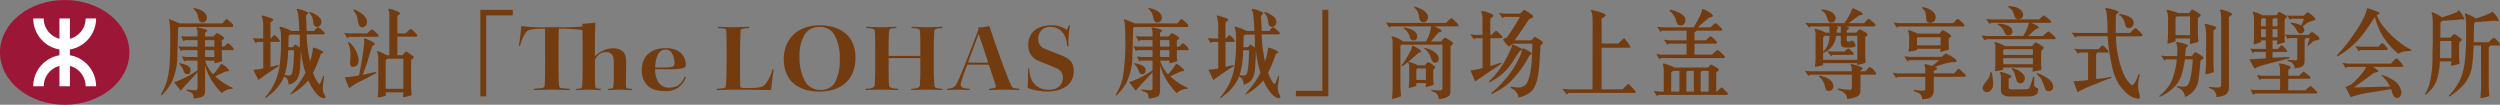 <svg xmlns="http://www.w3.org/2000/svg" width="603.246" height="25.272" viewBox="0 0 603.246 25.272">
  <rect x="0" y="0" width="603.246" height="25.272" fill="#808080" stroke="none"/>
  <g id="Group_139" data-name="Group 139" transform="translate(-139.576 -657.252)">
    <g id="Group_137" data-name="Group 137">
      <path id="Path_218" data-name="Path 218" d="M193.227,662.9c.115-.115.829-1.037.991-1.037.23,0,1.152.9,1.313,1.037a.864.864,0,0,1,.323.53.321.321,0,0,1-.323.345H182.767l-.208.231c-.069,2.142-.092,4.308-.184,6.451a15.057,15.057,0,0,1-1.383,6.636,11.3,11.3,0,0,1-1.866,2.581c-.092.115-.484.6-.6.622-.069-.024-.138-.069-.138-.139a7.528,7.528,0,0,1,.484-.968,12.876,12.876,0,0,0,1.2-3.293c.645-3,.575-7.121.575-10.231a21.963,21.963,0,0,0-.161-3.018c-.023-.208-.161-.461-.161-.668,0-.07.023-.092.092-.092.115,0,2.281.9,2.558,1.013Zm-5.991,11.313v-2.327l-2.741-.023-.415.231-.645-1.222c.438.046.944.139,1.382.139h2.419v-1.659h-3.594l-.415.23-.622-1.175c.276.023.6.092.875.092h3.756v-1.566h-2.949l-.414.276-.623-1.244c.3.022.646.092.968.092h3.018v-.876a1.894,1.894,0,0,0-.138-.875.682.682,0,0,1-.115-.3c0-.115.115-.115.207-.115.369,0,2.373.437,2.373.737,0,.161-.368.437-.506.53v.9h2.027c.092-.092.691-.829.807-.829.184,0,1.774.92,1.774,1.174s-.369.461-.553.577v1.52h.575c.093-.092.784-.829.922-.829a4.113,4.113,0,0,1,1.383,1.428.261.261,0,0,1-.277.254h-2.6v1.566c0,.369.069.737.092,1.083a9.2,9.2,0,0,1-1.89.507v-.622h-2.257a9.143,9.143,0,0,0,1.912,3.295,11.793,11.793,0,0,0,1.935-2.534c.023-.024.023-.024.046-.024a5.077,5.077,0,0,1,1.936,1.59c0,.23-.668.254-.806.276-.07,0-2.305,1.061-2.558,1.176a14.026,14.026,0,0,0,3.686,2.534c.162.07.53.161.53.346s-.391.161-.53.185a3.688,3.688,0,0,0-2.119.99,16.076,16.076,0,0,1-3.618-5.438l-.414-1.267v6.037a3.459,3.459,0,0,1-.185,1.083c-.207.622-2.027.852-2.558.9-.114-1.013-.091-1.29-1.106-1.681-.161-.07-.645-.163-.645-.392,0-.093.093-.115.162-.115a17.753,17.753,0,0,0,1.889.183c.3,0,.622-.046.622-.461V674.7c-.691.738-1.382,1.475-2.073,2.235-.645.715-1.383,1.428-1.959,2.212l-1.636-2.051A23.452,23.452,0,0,0,187.236,674.212Zm-4.355-1.7a3.175,3.175,0,0,1,.646.115c.76.161,2.05.6,2.05,1.544,0,.483-.23.991-.783.991a.874.874,0,0,1-.553-.162,1.22,1.22,0,0,1-.3-.483,4.991,4.991,0,0,0-.552-1.175c-.093-.162-.622-.715-.622-.784A.173.173,0,0,1,182.881,672.507Zm3.342-13.248c0-.046,0-.07.069-.07a3.121,3.121,0,0,1,.783.162c1.037.253,2.419.967,2.419,2.235a1.111,1.111,0,0,1-1.059,1.1c-1.153,0-.853-1.589-1.452-2.442a9.785,9.785,0,0,0-.76-.944Zm5.091,9.239-.022-1.566h-2.235V668.5Zm-.022,2.512v-1.659h-2.235v1.635Z" fill="#733c10"/>
      <path id="Path_219" data-name="Path 219" d="M203.088,667.369h-1.452l-.368.3-.715-1.222c.415.024.853.092,1.267.092h1.268v-3.063a12.012,12.012,0,0,0-.138-1.568c-.024-.276-.231-.6-.231-.783,0-.092.023-.139.138-.139a4.91,4.91,0,0,1,1.06.3c.254.069,1.59.415,1.59.715,0,.184-.53.575-.668.668v3.87H205c.092-.138.576-.829.807-.829a3.755,3.755,0,0,1,1.313,1.429c0,.161-.162.23-.3.23h-1.981v6.014c.553-.07,1.5-.392,1.866-.392.069,0,.185.023.185.092,0,.139-.554.415-.622.484-1.5.945-2.927,1.935-4.355,3l-1.222-2.489a14.177,14.177,0,0,0,2.4-.323Zm8.732-2.649c-.069-1.2-.115-2.42-.253-3.618a5.935,5.935,0,0,0-.231-1.152,1.333,1.333,0,0,1-.161-.415c0-.115.116-.139.23-.139a8.272,8.272,0,0,1,2.581.922c0,.161-.461.646-.576.761.069,1.221.115,2.419.161,3.641h1.821c.115-.139.645-.876.9-.876.208,0,.461.23.622.345.162.162,1.037.807,1.037,1.106,0,.208-.184.254-.368.254h-4.01a33.2,33.2,0,0,0,.807,6.544,15.184,15.184,0,0,0,.737-3.342h.092c.392,0,2.4.807,2.4,1.106,0,.207-.461.346-.623.392a30.005,30.005,0,0,1-1.866,4.563,9.5,9.5,0,0,0,1.014,2.119c.069.115.392.6.507.6.345,0,.806-1.959.99-1.959.116,0,.162.093.162.208a27.373,27.373,0,0,0-.323,2.719,3.881,3.881,0,0,0,.184,1.151c.093.231.461.876.461.992,0,.184-.207.3-.368.3-1.567,0-3.249-3.042-3.779-4.286a14.857,14.857,0,0,1-3.755,3.134c-.116.046-.369.231-.484.231l-.07-.024v-.046a.194.194,0,0,1,.093-.161c.668-.783,1.336-1.566,1.935-2.4a18.56,18.56,0,0,0,1.59-2.58,27.165,27.165,0,0,1-.853-3.526l-.253-1.751c0,1.152-.092,2.28-.138,3.433-.07,1.383-.231,3.225-1.429,4.1a4.5,4.5,0,0,1-1.359.622c-.047-.437-.185-1.313-.553-1.589l-.553-.438a10.207,10.207,0,0,1-.461,1.036,12.07,12.07,0,0,1-2.189,2.766c-.415.345-.829.69-1.244,1.013-.093.069-.507.438-.622.438-.046,0-.046-.092-.046-.115a.3.3,0,0,1,.023-.139,13.539,13.539,0,0,0,2.557-4.146,16.079,16.079,0,0,0,.715-2.328,39.041,39.041,0,0,0,.507-7.511,12.434,12.434,0,0,0-.116-2.074c-.046-.23-.253-.6-.253-.76V663.8a.253.253,0,0,1,.23-.115,13.356,13.356,0,0,1,2.673,1.037Zm-2.6,10.759a.807.807,0,0,0,.783-.506c.438-1.153.484-4.378.53-5.6H209.1a21.707,21.707,0,0,1-.853,6.013C208.548,675.41,208.894,675.479,209.217,675.479Zm1.036-6.842c.046-.047.484-.646.577-.646a14.888,14.888,0,0,1,1.336.9,2.244,2.244,0,0,1-.138.322c-.024,0-.047-.092-.047-.115a2.236,2.236,0,0,1-.023-.392c-.045-.6-.045-1.175-.045-1.773v-1.337h-2.4l-.3.369-.047,2.673Zm4.125-8.48a3.956,3.956,0,0,1,.783.3c.184.069.369.207.553.3.668.392,1.406.9,1.406,1.774a1.151,1.151,0,0,1-1.014,1.222.951.951,0,0,1-.784-.439,2.351,2.351,0,0,1-.161-.667,3.433,3.433,0,0,0-.875-2.189.377.377,0,0,1-.116-.208C214.17,660.157,214.309,660.157,214.378,660.157Z" fill="#733c10"/>
      <path id="Path_220" data-name="Path 220" d="M229.33,664.374a.573.573,0,0,1,.369.184l.968.876a.652.652,0,0,1,.276.461c0,.161-.138.23-.3.23h-6.867l-.368.368-.784-1.266c.415.022.876.091,1.313.091h4.217C228.27,665.2,229.054,664.374,229.33,664.374Zm-3.11,11.06c.414-2.166.852-4.332,1.083-6.5a12.768,12.768,0,0,0,.161-1.613c0-.208-.046-.415-.046-.645,0-.092,0-.161.115-.161a.784.784,0,0,1,.23.046c.231.115,2.258.852,2.258,1.359,0,.207-.438.346-.6.391-.391,1.2-.76,2.4-1.129,3.6-.345,1.153-.783,2.281-1.2,3.387.346-.069,3.111-.691,3.134-.691a.145.145,0,0,1,.161.161c0,.092-.207.208-.276.254-.945.53-1.913,1.037-2.881,1.52a15.4,15.4,0,0,0-3.41,2.005l-1.059-2.649A25.125,25.125,0,0,0,226.22,675.434Zm-2.581-8.065a.67.67,0,0,1,.346.207,6.511,6.511,0,0,1,1.52,2.028,5.75,5.75,0,0,1,.6,2.189c0,.9-.391,1.59-1.359,1.59-.622,0-.691-.53-.691-1.06,0-.6.092-1.2.092-1.8a7.165,7.165,0,0,0-.323-2.234,3.223,3.223,0,0,1-.276-.737C223.547,667.484,223.547,667.369,223.639,667.369Zm1.36-7.834a.766.766,0,0,1,.345.115c1.083.484,2.788,1.544,2.788,2.9a1.21,1.21,0,0,1-1.106,1.29c-1.244,0-1.014-2.189-1.428-2.926-.093-.185-.185-.369-.3-.554-.184-.276-.415-.368-.415-.714A.109.109,0,0,1,225,659.535Zm8.524,1.682c0-.253,0-.484-.023-.738-.022-.345-.207-.759-.207-.967,0-.116.046-.138.162-.138.506,0,2.649.714,2.649,1.1,0,.209-.53.507-.645.6v4.216h2.028c.138-.138.875-1.014,1.2-1.014a.791.791,0,0,1,.483.277l.83.83a.71.71,0,0,1,.253.461c0,.207-.161.253-.345.253h-4.447v4.469h1.291c.068-.092.6-.875.783-.875a.682.682,0,0,1,.345.161l1.406.945a.318.318,0,0,1,.138.254c0,.184-.53.576-.645.691v6.359c0,.691.092,1.428.138,2.12a21.431,21.431,0,0,1-2.1.53l.093-1.222h-4.263v.853a14.512,14.512,0,0,1-1.936.415c.047-.783.139-1.567.139-2.327v-7.051a5.342,5.342,0,0,0-.069-.853c-.023-.207-.185-.644-.185-.8a.164.164,0,0,1,.162-.185,17.946,17.946,0,0,1,2.212.99h.552Zm3.388,17.465v-7.258h-3.94l-.323.346v6.912Z" fill="#733c10"/>
      <path id="Path_221" data-name="Path 221" d="M263.315,659.627v1.337h-6.406V680.5h-1.428V659.627Z" fill="#733c10"/>
      <path id="Path_222" data-name="Path 222" d="M271.1,668.106v-3.917c-3.5,0-4.309.253-4.792,1.106a12.5,12.5,0,0,0-1.268,3.064l-.276-.115a37.428,37.428,0,0,0,.576-4.723,35.636,35.636,0,0,0,6.267.3h2.212a56.979,56.979,0,0,0,6.267-.161,5.063,5.063,0,0,0-.023-.668c.829-.023,2.626-.207,3.18-.276-.047.944-.116,2.512-.116,4.285v3.849a6.465,6.465,0,0,1,4.309-1.959c2,0,2.7,1.013,2.926,1.5a3.74,3.74,0,0,1,.3,1.474c0,2.028-.046,4.677-.046,6.036,0,.623.138.738,1.5.784l-.046.3c-.783,0-1.982-.091-2.949-.091-1.175,0-2.074.091-2.834.091v-.3c1.106-.046,1.244-.184,1.29-.622a26.685,26.685,0,0,0,.115-3.133c0-3.273-.046-3.664-.207-4.1a1.628,1.628,0,0,0-1.613-.991,2.689,2.689,0,0,0-2.512,1.452,1.839,1.839,0,0,0-.23,1.014v2.788c0,1.451.023,2.281.069,2.9.047.53.138.645,1.337.668l-.046.322c-.576,0-1.843-.091-2.765-.091-1.659,0-2.4.091-3.111.091v-.3c1.106-.023,1.383-.138,1.429-.645.046-.691.115-1.705.115-4.125v-6.7c0-1.106-.023-2.005-.046-2.7a33.726,33.726,0,0,0-5.691-.323c-.023.577-.069,1.936-.069,3.5v5.116c0,2.995.046,4.4.115,4.976.046.507.161.692.714.738.9.092,1.267.138,1.866.161l-.069.3c-.691,0-2.258-.091-4.424-.091-1.52,0-3.156.091-4.17.091l-.046-.3c.507-.023.784-.092,1.751-.161.645-.07.876-.208.922-.692.046-.806.092-1.912.092-5.138Z" fill="#733c10"/>
      <path id="Path_223" data-name="Path 223" d="M300.04,679.235c-2.166,0-3.594-.553-4.493-1.636a5.182,5.182,0,0,1-1.106-3.456c0-3.2,2.074-5.277,5.783-5.277,4.217,0,4.839,2.9,4.839,3.917a.829.829,0,0,1-.438.853,12.541,12.541,0,0,1-3.5.323h-3.479a6.041,6.041,0,0,0,.691,2.949,2.933,2.933,0,0,0,2.834,1.475c2.1,0,3.018-1.176,3.641-2.719l.276.161A4.889,4.889,0,0,1,300.04,679.235Zm.115-10.023c-1.544,0-2.4,1.637-2.488,4.355.668-.023,1.336-.023,1.981-.023a7.711,7.711,0,0,0,2.166-.185.808.808,0,0,0,.507-.852c0-1.267-.484-3.3-2.143-3.3Z" fill="#733c10"/>
      <path id="Path_224" data-name="Path 224" d="M326.259,674.005c-.184,1.129-.461,3.594-.645,5-.414-.046-1.451-.046-3.018-.069-1.544-.024-3.6-.046-6.129-.046-1.29,0-3.387.091-3.963.091l.023-.3,1.336-.116c.646-.045.807-.183.853-.6.115-.876.184-2.949.184-5.484v-3.94c0-2.534-.046-3.317-.092-3.871-.023-.368-.207-.529-.691-.553l-1.336-.092.023-.3c.414,0,2.649.091,3.778.091,1.268,0,2.512-.091,3.687-.091l.115.3-1.244.092c-.576.046-.83.207-.853.622-.069,1.037-.138,2.812-.138,5.231v2.557c0,2.673,0,4.954.069,5.576.046.3.207.392,1.567.392,2.7,0,3.686-.115,4.4-.852a8.964,8.964,0,0,0,1.774-3.641Z" fill="#733c10"/>
      <path id="Path_225" data-name="Path 225" d="M337.434,663.36c4.93,0,8.57,2.6,8.57,7.765,0,5.529-3.617,8.226-8.709,8.226-5.069,0-8.594-2.581-8.594-7.858,0-4.723,3.226-8.133,8.71-8.133Zm-.162.392a4.081,4.081,0,0,0-3.479,1.751,9.835,9.835,0,0,0-1.29,5.483,11.639,11.639,0,0,0,1.543,6.244,4.258,4.258,0,0,0,3.549,1.706,3.836,3.836,0,0,0,3.363-1.614,11.747,11.747,0,0,0,1.245-5.967,11.043,11.043,0,0,0-1.36-5.83,3.981,3.981,0,0,0-3.548-1.773Z" fill="#733c10"/>
      <path id="Path_226" data-name="Path 226" d="M350.75,668.866c0-1.934-.023-3.156-.069-4.054-.046-.623-.714-.738-2.1-.784l.023-.3c.6,0,2.4.091,3.687.091.922,0,2.742-.091,3.618-.091l-.047.3c-1.359,0-1.682.207-1.751.807-.069.668-.115,2.05-.115,3.617v2.281c.714.023,2,.023,3.456.023s2.926,0,4.193-.023v-2.489c0-1.843-.023-2.787-.092-3.548-.046-.507-.691-.622-2.05-.668v-.3c1.083,0,2.834.091,3.617.091,1.336,0,3.387-.091,3.871-.091l.023.3c-1.452.046-1.981.185-1.981.76-.047.9-.139,2.212-.139,3.871v4.678a44.467,44.467,0,0,0,.162,4.607c.045.485.553.669,1.981.738l-.069.277c-.761,0-2.419-.069-3.779-.069s-2.949.069-3.778.069l.023-.277c1.428-.069,2.027-.3,2.1-.829.023-.553.115-1.59.115-4.079v-2.488c-1.083-.023-2.649-.023-4.147-.023s-2.788,0-3.5.023v2.3c0,1.844.023,3.595.115,4.286.046.529.6.714,2.143.806v.3c-.945-.022-2.442-.091-3.963-.091-1.244,0-3.018.069-3.848.091v-.3c1.475-.046,2.1-.277,2.166-.853.046-.553.138-1.52.138-4.285Z" fill="#733c10"/>
      <path id="Path_227" data-name="Path 227" d="M385.541,678.981c-.668-.022-2.051-.091-3.595-.091-1.428,0-2.58.069-3.709.091l.023-.3c1.5-.161,1.728-.277,1.59-.76-.139-.576-1.038-3.157-1.683-5.046-.483-.023-1.566-.023-2.58-.023-1.06,0-2.1,0-2.627.023-.967,2.58-1.359,3.8-1.5,4.331-.253,1.061.116,1.314,2.166,1.475l-.115.3c-.553,0-1.267-.091-2.557-.091-.738,0-1.982.091-2.834.091v-.3c1.382-.138,1.843-.277,2.488-1.613,1.106-2.257,3.963-9.815,4.862-12.166a3.4,3.4,0,0,0,.207-1.036,8.13,8.13,0,0,0,2.627-.369c.852,2.719,4.262,12.465,5.322,14.446a1.1,1.1,0,0,0,.991.622l.922.116Zm-12.374-6.635c.507,0,1.544.023,2.512.023s1.959-.023,2.327-.023c-.622-2.005-1.474-4.562-2.281-6.843C375.1,667.139,374.273,669.212,373.167,672.346Z" fill="#733c10"/>
      <path id="Path_228" data-name="Path 228" d="M387.959,673.705c-.069,2.627,1.291,5.207,4.7,5.207,1.959,0,3.387-.968,3.387-3.041a2.292,2.292,0,0,0-1.544-2.142c-.575-.277-2.672-1.107-3.985-1.66a3.972,3.972,0,0,1-2.834-3.94c0-3,2.189-4.769,5.529-4.769a6.089,6.089,0,0,1,3.779,1.106l.553-1.175.23.069a25.322,25.322,0,0,0-.391,5l-.3.116c-.115-3.111-1.866-4.723-3.916-4.723a2.779,2.779,0,0,0-3.065,2.9,2.419,2.419,0,0,0,1.705,2.4c1.267.553,3.018,1.2,4.078,1.636,1.889.76,2.788,1.728,2.788,3.709,0,3.48-2.995,4.955-6.59,4.955a15.88,15.88,0,0,1-4.562-.876c.139-1.59.139-3.456.139-4.655Z" fill="#733c10"/>
      <path id="Path_229" data-name="Path 229" d="M423.672,662.9c.115-.115.828-1.037.99-1.037.231,0,1.152.9,1.313,1.037a.864.864,0,0,1,.323.53.32.32,0,0,1-.323.345H413.211l-.208.231c-.069,2.142-.092,4.308-.184,6.451a15.071,15.071,0,0,1-1.382,6.636,11.3,11.3,0,0,1-1.867,2.581c-.092.115-.484.6-.6.622-.069-.024-.138-.069-.138-.139a7.661,7.661,0,0,1,.484-.968,12.8,12.8,0,0,0,1.2-3.293,53.943,53.943,0,0,0,.576-10.231,22.121,22.121,0,0,0-.161-3.018c-.023-.208-.161-.461-.161-.668,0-.07.023-.092.091-.092.116,0,2.282.9,2.558,1.013Zm-5.991,11.313v-2.327l-2.742-.023-.415.231-.645-1.222c.438.046.945.139,1.382.139h2.42v-1.659h-3.6l-.415.23-.622-1.175c.277.023.6.092.876.092h3.756v-1.566h-2.95l-.414.276-.622-1.244c.3.022.645.092.967.092h3.019v-.876a1.881,1.881,0,0,0-.139-.875.682.682,0,0,1-.115-.3c0-.115.115-.115.208-.115.368,0,2.373.437,2.373.737,0,.161-.369.437-.507.53v.9h2.027c.093-.092.692-.829.807-.829.185,0,1.774.92,1.774,1.174s-.369.461-.552.577v1.52h.575c.093-.092.784-.829.922-.829a4.11,4.11,0,0,1,1.382,1.428.26.26,0,0,1-.276.254h-2.6v1.566c0,.369.068.737.091,1.083a9.2,9.2,0,0,1-1.889.507v-.622H419.5a9.172,9.172,0,0,0,1.912,3.295,11.8,11.8,0,0,0,1.936-2.534c.022-.024.022-.024.046-.024a5.081,5.081,0,0,1,1.935,1.59c0,.23-.668.254-.807.276-.068,0-2.3,1.061-2.557,1.176a14.026,14.026,0,0,0,3.686,2.534c.162.07.531.161.531.346s-.392.161-.531.185a3.688,3.688,0,0,0-2.119.99,16.059,16.059,0,0,1-3.617-5.438l-.415-1.267v6.037a3.43,3.43,0,0,1-.185,1.083c-.207.622-2.027.852-2.557.9-.115-1.013-.092-1.29-1.106-1.681-.161-.07-.645-.163-.645-.392,0-.093.092-.115.161-.115a17.8,17.8,0,0,0,1.89.183c.3,0,.622-.046.622-.461V674.7c-.692.738-1.383,1.475-2.074,2.235-.645.715-1.382,1.428-1.959,2.212l-1.635-2.051A23.47,23.47,0,0,0,417.681,674.212Zm-4.355-1.7a3.167,3.167,0,0,1,.645.115c.76.161,2.05.6,2.05,1.544,0,.483-.229.991-.783.991a.873.873,0,0,1-.552-.162,1.2,1.2,0,0,1-.3-.483,4.993,4.993,0,0,0-.553-1.175c-.092-.162-.622-.715-.622-.784A.176.176,0,0,1,413.326,672.507Zm3.341-13.248c0-.046,0-.07.069-.07a3.137,3.137,0,0,1,.784.162c1.036.253,2.418.967,2.418,2.235a1.111,1.111,0,0,1-1.059,1.1c-1.152,0-.853-1.589-1.452-2.442a9.635,9.635,0,0,0-.76-.944Zm5.092,9.239-.023-1.566H419.5V668.5Zm-.023,2.512v-1.659H419.5v1.635Z" fill="#733c10"/>
      <path id="Path_230" data-name="Path 230" d="M433.532,667.369H432.08l-.368.3L431,666.447c.414.024.852.092,1.267.092h1.267v-3.063a12.182,12.182,0,0,0-.137-1.568c-.024-.276-.231-.6-.231-.783,0-.092.023-.139.138-.139a4.9,4.9,0,0,1,1.059.3c.254.069,1.59.415,1.59.715,0,.184-.529.575-.668.668v3.87h.161c.093-.138.577-.829.807-.829a3.748,3.748,0,0,1,1.313,1.429c0,.161-.162.23-.3.23h-1.982v6.014c.553-.07,1.5-.392,1.866-.392.07,0,.185.023.185.092,0,.139-.553.415-.622.484-1.5.945-2.927,1.935-4.355,3l-1.221-2.489a14.166,14.166,0,0,0,2.4-.323Zm8.733-2.649c-.07-1.2-.116-2.42-.253-3.618a6.089,6.089,0,0,0-.231-1.152,1.287,1.287,0,0,1-.162-.415c0-.115.115-.139.231-.139a8.275,8.275,0,0,1,2.58.922c0,.161-.46.646-.576.761.07,1.221.116,2.419.162,3.641h1.82c.115-.139.644-.876.9-.876.207,0,.461.23.622.345.162.162,1.038.807,1.038,1.106,0,.208-.185.254-.369.254h-4.009a33.206,33.206,0,0,0,.806,6.544,15.242,15.242,0,0,0,.738-3.342h.091c.392,0,2.4.807,2.4,1.106,0,.207-.461.346-.622.392a30.313,30.313,0,0,1-1.866,4.563,9.451,9.451,0,0,0,1.013,2.119c.07.115.392.6.507.6.346,0,.807-1.959.99-1.959.116,0,.162.093.162.208-.091.9-.322,1.82-.322,2.719a3.881,3.881,0,0,0,.184,1.151c.092.231.461.876.461.992,0,.184-.207.3-.369.3-1.567,0-3.249-3.042-3.779-4.286a14.84,14.84,0,0,1-3.755,3.134c-.115.046-.369.231-.484.231l-.069-.024v-.046a.193.193,0,0,1,.092-.161c.668-.783,1.336-1.566,1.936-2.4a18.56,18.56,0,0,0,1.59-2.58,27.17,27.17,0,0,1-.854-3.526l-.253-1.751c0,1.152-.092,2.28-.137,3.433-.071,1.383-.231,3.225-1.43,4.1a4.5,4.5,0,0,1-1.359.622c-.046-.437-.184-1.313-.553-1.589l-.553-.438a10.207,10.207,0,0,1-.461,1.036,12.044,12.044,0,0,1-2.189,2.766c-.414.345-.828.69-1.244,1.013-.092.069-.506.438-.622.438-.046,0-.046-.092-.046-.115a.3.3,0,0,1,.023-.139,13.542,13.542,0,0,0,2.558-4.146,16.2,16.2,0,0,0,.714-2.328,38.961,38.961,0,0,0,.507-7.511,12.542,12.542,0,0,0-.115-2.074c-.047-.23-.254-.6-.254-.76V663.8a.253.253,0,0,1,.231-.115,13.37,13.37,0,0,1,2.672,1.037Zm-2.6,10.759a.807.807,0,0,0,.783-.506c.439-1.153.484-4.378.531-5.6h-1.429a21.632,21.632,0,0,1-.853,6.013C438.992,675.41,439.338,675.479,439.661,675.479Zm1.036-6.842c.047-.047.485-.646.576-.646a14.757,14.757,0,0,1,1.337.9,2.37,2.37,0,0,1-.137.322c-.024,0-.047-.092-.047-.115a2.146,2.146,0,0,1-.024-.392c-.045-.6-.045-1.175-.045-1.773v-1.337h-2.4l-.3.369-.046,2.673Zm4.125-8.48a3.956,3.956,0,0,1,.783.3c.184.069.37.207.553.3.668.392,1.406.9,1.406,1.774a1.151,1.151,0,0,1-1.013,1.222.948.948,0,0,1-.784-.439,2.387,2.387,0,0,1-.162-.667,3.433,3.433,0,0,0-.875-2.189.376.376,0,0,1-.115-.208C444.615,660.157,444.753,660.157,444.822,660.157Z" fill="#733c10"/>
      <path id="Path_231" data-name="Path 231" d="M452.264,680.5v-1.336h6.4V659.627H460.1V680.5Z" fill="#733c10"/>
      <path id="Path_232" data-name="Path 232" d="M489.819,661.655c.161,0,.392.253.507.346.161.184,1.221,1.151,1.221,1.405,0,.184-.207.207-.346.207h-5.575c.276.116,1.8.738,1.8,1.083,0,.323-.484.346-.691.346-.646.737-1.267,1.475-1.89,2.212h2.489c.092-.115.714-.922.921-.922a9.167,9.167,0,0,1,1.683,1.037.434.434,0,0,1,.252.368c0,.185-.483.576-.6.669l-.023,10.945a2.915,2.915,0,0,1-.092.622c-.07.322-.484.575-.738.714a4.69,4.69,0,0,1-2,.484,1.766,1.766,0,0,0-1.175-1.729c-.092-.046-.645-.254-.645-.369,0-.068.045-.161.138-.137.622.045,1.266.137,1.889.137.415,0,.692-.137.692-.575V668.037h-9.817l-.322.185V677.9c0,.853.092,1.729.139,2.581a13.724,13.724,0,0,1-2.166.645c.046-.829.139-1.682.139-2.511v-10.53c0-.3,0-.622-.024-.921a1.422,1.422,0,0,0-.139-.691.879.879,0,0,1-.091-.324c0-.068.023-.137.115-.137a1.216,1.216,0,0,1,.276.069c.231.092.439.161.669.231a7.97,7.97,0,0,1,1.75.944h5.508a9.343,9.343,0,0,0,1.221-3.641h-9.678l-.414.3-.807-1.267c.485.045,1.014.138,1.475.138h13.041C488.645,662.669,489.543,661.655,489.819,661.655Zm-12.073,11.451c0-.115.254-.391.322-.46a18.768,18.768,0,0,0,1.383-2.236,7.987,7.987,0,0,0,.76-1.544l.162-.644.023-.024a10.474,10.474,0,0,1,1.82,1.083c.138.093.323.231.323.415,0,.207-.484.253-.623.277-.76.622-3.57,3.249-4.055,3.249A.123.123,0,0,1,477.746,673.106Zm.645-9.216a7.607,7.607,0,0,1,1.359.323c.783.229,1.8.851,1.8,1.8a.9.9,0,0,1-.876.99c-.714,0-.852-.461-.99-1.014a3.339,3.339,0,0,0-1.407-1.912c-.022-.023-.068-.046-.068-.092C478.23,663.913,478.322,663.89,478.391,663.89Zm5.83,8.34a5.73,5.73,0,0,1,1.359.876c.092.046.346.231.346.369,0,.161-.393.461-.508.576v2.073c0,.53.07,1.061.115,1.567a11.321,11.321,0,0,1-1.958.577l.07-.968h-2.3v.668a8.059,8.059,0,0,1-1.843.507c.046-.622.115-1.268.115-1.89v-2.9c0-.231-.022-.461-.022-.692-.024-.276-.208-.553-.208-.715,0-.068.046-.091.115-.091a9.169,9.169,0,0,1,2.189.829h1.7C483.437,672.945,484.082,672.23,484.221,672.23Zm-3.249-13.386c1.174.391,3.179,1.083,3.179,2.6a1.181,1.181,0,0,1-1.059,1.2,1.04,1.04,0,0,1-.969-.714,3.308,3.308,0,0,1-.16-.692,3.154,3.154,0,0,0-.83-1.866c-.069-.069-.322-.322-.322-.415C480.811,658.89,480.9,658.867,480.972,658.844Zm2.673,17.7v-2.765l-2.051-.023-.254.208v2.58Zm-.278-7.719a5.1,5.1,0,0,1,1.522.485c.852.414,1.843,1.083,1.843,2.166a.791.791,0,0,1-.853.9c-.783,0-.967-.968-1.175-1.544a3.65,3.65,0,0,0-1.151-1.59c-.071-.069-.324-.254-.324-.322S483.322,668.82,483.367,668.82Z" fill="#733c10"/>
      <path id="Path_233" data-name="Path 233" d="M497.307,666.471H495.6l-.346.322-.875-1.268a13.531,13.531,0,0,0,1.4.139h1.521v-3.825a5.025,5.025,0,0,0-.207-1.451.644.644,0,0,1-.092-.277c0-.138.207-.184.322-.184.414,0,2.58.668,2.58,1.083,0,.3-.507.6-.715.714v3.94h.3c.092-.092.875-.968,1.082-.968.254,0,1.129.968,1.244,1.083a.859.859,0,0,1,.278.461c0,.138-.163.231-.278.231H499.2V673.2c.554-.184,2.374-.806,2.535-.806a.109.109,0,0,1,.116.115c0,.069-.07.139-.116.184-.714.531-1.451.992-2.166,1.475l-2.073,1.4c-.669.461-1.313.853-1.958,1.36l-1.13-2.673c.968-.138,1.936-.346,2.9-.575Zm7.1,5.967a13.445,13.445,0,0,1-4.446,4.147,5,5,0,0,1-.969.53.148.148,0,0,1-.137-.138.234.234,0,0,1,.091-.162l.968-.99a18.751,18.751,0,0,0,2.143-2.834,23.7,23.7,0,0,0,1.867-3.456,7.861,7.861,0,0,0,.483-1.222c0-.069.046-.276.138-.322h.023a10.923,10.923,0,0,1,2.166,1.014.322.322,0,0,1,.116.23c0,.116-.485.323-.576.369C505.6,670.525,505.025,671.493,504.4,672.438ZM503.988,677a14.536,14.536,0,0,1-3.456,2.419,8.04,8.04,0,0,1-.991.507.155.155,0,0,1-.138-.161.128.128,0,0,1,.07-.116l1.059-.9c.415-.368.807-.807,1.2-1.2.415-.461.831-.9,1.245-1.36a15.207,15.207,0,0,0,1.267-1.681,18.074,18.074,0,0,0,1.729-2.949,10.614,10.614,0,0,0,.875-2.121c0-.068.091-.552.207-.552a10.346,10.346,0,0,1,1.982,1.059c.092.093.16.139.16.277,0,.162-.437.323-.552.369A24.522,24.522,0,0,1,503.988,677Zm2.443-16.474c.092-.115.76-.876.922-.876a1.326,1.326,0,0,1,.506.253l1.29.83c.162.116.369.277.369.484,0,.391-.645.507-.921.6-1.2,1.705-2.3,3.5-3.548,5.162h4.078a4.387,4.387,0,0,1,.76-.831,2.4,2.4,0,0,1,.645.324c.207.137,1.36.737,1.36,1.059,0,.277-.369.484-.577.646-.045.76-.092,1.5-.137,2.234-.162,2.4-.254,5.668-1.315,7.812a3.884,3.884,0,0,1-1.8,1.8,7.628,7.628,0,0,1-2.1.759,2.508,2.508,0,0,0-1.084-1.866c-.138-.092-.829-.414-.829-.576,0-.114.161-.138.23-.138.507,0,.991.161,1.475.161a2.656,2.656,0,0,0,1.981-.691c1.521-1.8,1.567-7.6,1.59-9.884h-4.678c-.183.115-.829.668-1.037.668a6.611,6.611,0,0,1-1.336-1.636c0-.253.738-.438.922-.506,1.129-1.614,2.143-3.273,3.134-4.978H502.49l-.345.323-.875-1.267a11.425,11.425,0,0,0,1.244.138Z" fill="#733c10"/>
      <path id="Path_234" data-name="Path 234" d="M530.094,667.761a8.808,8.808,0,0,1,1.336-1.244c.138,0,.322.253.391.368a7.754,7.754,0,0,1,1.2,1.705c0,.139-.163.184-.254.184h-6.728V678.8h5.092c0-.023,1.151-1.267,1.359-1.267.115,0,.277.161.346.231l1.29,1.382a.515.515,0,0,1,.139.3c0,.207-.231.231-.369.231H518.043l-.393.391-1.082-1.382c.577.047,1.175.115,1.751.115h5.531l.022-16.612a8.76,8.76,0,0,0-.093-1.36,4.27,4.27,0,0,0-.207-.783,1,1,0,0,1-.115-.276c0-.116.115-.116.185-.116a14.478,14.478,0,0,1,3.064.922.522.522,0,0,1,.3.392c0,.23-.807.691-.968.783,0,2.005.023,4.009.023,6.014Z" fill="#733c10"/>
      <path id="Path_235" data-name="Path 235" d="M553.871,679.351c.092-.093.944-1.015,1.151-1.015.093,0,.185.093.253.162l1.037,1.083a.512.512,0,0,1,.185.345c0,.184-.185.23-.322.23H539.724l-.324.323-.805-1.267a14.737,14.737,0,0,0,2.442.139v-4.978c0-.3-.023-.575-.047-.852-.022-.253-.16-.576-.16-.784,0-.137.207-.137.3-.137a13.726,13.726,0,0,1,2.535.944h8.041c.092-.115.576-.714.783-.714a9.339,9.339,0,0,1,1.682,1.014c.069.046.184.137.184.253,0,.184-.553.552-.645.622v4.632Zm-7.328-11.567h-4.331l-.323.322-.784-1.267c.461.046.969.139,1.407.139h4.031V664.65h-5.967l-.322.346-.783-1.291c.461.047.966.139,1.427.139h7.373c.461-.829,2.028-3.433,2.028-4.378a.3.3,0,0,1,.138-.023c.415,0,2.465,1.129,2.465,1.636,0,.231-.759.392-.921.414-.921.784-1.842,1.544-2.742,2.351h3.087a7.3,7.3,0,0,1,1.2-1.014c.231,0,1.245,1.06,1.428,1.244a.6.6,0,0,1,.207.368c0,.185-.207.208-.345.208h-5.852a1.172,1.172,0,0,1-.507.438v1.89H551.2a11.873,11.873,0,0,1,1.176-1.038,9.686,9.686,0,0,1,1.336,1.268.481.481,0,0,1,.162.322.269.269,0,0,1-.3.254h-5.115v2.65h4.216c.139-.116,1.129-1.107,1.383-1.107.23,0,1.336,1.152,1.521,1.36a.548.548,0,0,1,.207.345c0,.185-.184.231-.346.231H540.346l-.323.323-.806-1.268c.461.023.968.116,1.428.116h5.9Zm-1.359-4.4a1.042,1.042,0,0,1-.806-.3,2.1,2.1,0,0,1-.368-.806,3.5,3.5,0,0,0-.669-1.452,5.242,5.242,0,0,0-.438-.553c-.161-.115-.483-.322-.483-.552,0-.093.068-.116.138-.116a4.545,4.545,0,0,1,.967.231c.9.253,2.743,1.014,2.743,2.166C546.268,662.691,545.968,663.383,545.184,663.383Zm-.369,15.968v-5h-1.566a1.775,1.775,0,0,1-.415.414v4.586Zm3.48,0v-5h-1.522l-.275.276v4.724Zm3.571,0v-5h-1.612l-.3.3v4.7Z" fill="#733c10"/>
      <path id="Path_236" data-name="Path 236" d="M588.5,674.442h1.2c.047-.046.876-1.037,1.084-1.037a3.979,3.979,0,0,1,1.52,1.568c0,.23-.276.3-.46.3H588.5v3.664a2.06,2.06,0,0,1-.254,1.105c-.461.784-2.166.991-2.995,1.083a3.633,3.633,0,0,0-.046-.529c-.092-.622-.83-1.153-1.359-1.383-.139-.046-.9-.3-.9-.461,0-.092.115-.138.184-.138a5.6,5.6,0,0,1,.876.116,17.329,17.329,0,0,0,1.866.183c.092,0,.322,0,.392-.068.161-.139.161-.715.161-.9v-2.672H576.357l-.392.3-.921-1.22c.392.022.829.091,1.244.091h10.138v-.53a4.721,4.721,0,0,0-.322-1.1c0-.092.115-.092.183-.092.439,0,2.742.668,2.742,1.014,0,.207-.39.506-.529.622Zm.9-11.612c.069-.092.83-1.037,1.038-1.037.183,0,.505.276.644.392.162.138,1.061.83,1.061,1.152,0,.23-.37.3-.553.3H585c.16.046.76.253.76.461,0,.183-.461.344-.576.414v.622h2.327c.137-.161.507-.783.806-.783a1.169,1.169,0,0,1,.531.207c.16.092,1.359.691,1.359,1.014,0,.253-.369.484-.553.622v4.424c0,.6.069,1.2.092,1.774a10.668,10.668,0,0,1-2.051.53l.046-.438H579.49v.461a11.049,11.049,0,0,1-1.958.438c.046-.737.138-1.521.138-2.281v-5.277a3.932,3.932,0,0,0-.045-.737c-.023-.185-.186-.646-.186-.714,0-.115.047-.161.163-.161a10.328,10.328,0,0,1,1.912.622l.53.3h1.014c-.023-.507-.046-.99-.07-1.5H576.5l-.416.3-.921-1.221a11.4,11.4,0,0,0,1.244.115h8.157a12.215,12.215,0,0,0,1.981-3.549l.069-.022c.461.046,2.466,1.037,2.466,1.359,0,.207-.761.346-.9.368-.854.6-1.683,1.222-2.512,1.844Zm-8.548,16.382c-.76,0-.852-.761-.991-1.336a3.39,3.39,0,0,0-.529-1.222,3.444,3.444,0,0,0-.576-.714,1.162,1.162,0,0,1-.254-.23.427.427,0,0,1-.046-.161c0-.07.069-.07.092-.07a2.847,2.847,0,0,1,.483.116l.715.207c1.061.3,2.235,1.129,2.235,2.327A1.137,1.137,0,0,1,580.85,679.212Zm.6-16.5c-1.083,0-.806-1.636-1.681-2.443a4.914,4.914,0,0,0-.531-.415.643.643,0,0,1-.161-.115l-.023-.046c0-.115.047-.137.162-.137,1.151,0,3.271.6,3.271,2.1A1.011,1.011,0,0,1,581.449,662.715Zm6.29,8.963v-5.761h-2.557v.9c0,.46.207.484.622.484.23,0,.507-.277.691-.277.046,0,.185.116.208.139a1.6,1.6,0,0,1,.621,1.129.219.219,0,0,1-.046.161c-.161.253-1.359.277-1.635.277h-.3c-1.222,0-1.59-.07-1.59-1.337v-1.475h-1.107a4.99,4.99,0,0,1-3.157,4.125v1.636Zm-6.727-5.761h-1.176l-.346.393v3.409A4.966,4.966,0,0,0,581.012,665.917Zm4.515,3.042c.3,0,.968.76,1.106.875.093.093.254.254.254.415,0,.207-.254.254-.392.254h-4.677l-.415.3-.922-1.221a11.378,11.378,0,0,0,1.245.115h2.949C584.744,669.627,585.344,668.959,585.527,668.959Zm-2.42-4.977c0,.138-.183.3-.3.369-.024.253-.046.506-.069.783h1.014v-1.5h-1.291C582.578,663.659,583.107,663.82,583.107,663.982Z" fill="#733c10"/>
      <path id="Path_237" data-name="Path 237" d="M604.144,673.844a9.512,9.512,0,0,0-.207-.968c0-.093.091-.139.184-.161a15.243,15.243,0,0,1,1.682.46l1.705-1.4h-7.235l-.392.323-.829-1.268c.461.046.968.138,1.4.138h7.673c.161-.114.761-.783,1.014-.783a8.962,8.962,0,0,1,2.488,1.52.664.664,0,0,1,.093.278c0,.345-.969.276-1.2.276a19.405,19.405,0,0,0-4.123,1.175c.16.023.621.115.621.345,0,.207-.668.507-.829.6v.576h4.931c.047-.069.9-1.1,1.083-1.1.138,0,.392.23.483.322l1.014.944a.543.543,0,0,1,.231.369c0,.253-.276.3-.484.3h-7.258v3.456a1.774,1.774,0,0,1-.161.784c-.507,1.105-1.59,1.083-2.65,1.174a1.6,1.6,0,0,0-1.036-1.589c-.138-.07-.992-.369-.992-.531a.147.147,0,0,1,.163-.161,5.994,5.994,0,0,1,.668.115,8.561,8.561,0,0,0,1.335.093c.323,0,.623-.047.623-.438v-2.9h-6.636l-.414.3-.807-1.266c.461.045.967.137,1.405.137h6.452Zm7.834-12.005c.208,0,.483.254.622.391.184.163.99.807.99,1.176,0,.207-.231.231-.391.231H597.692l-.391.3-.83-1.245c.461.047.968.139,1.429.139h13.041C611.057,662.691,611.7,661.839,611.978,661.839Zm-9.839,7.189v.3c-.668.161-1.336.3-2.028.415.047-.576.139-1.175.139-1.751v-2.005a3.489,3.489,0,0,0-.207-1.083A.661.661,0,0,1,600,664.7a.164.164,0,0,1,.162-.184,12.405,12.405,0,0,1,2.166.852h5.3c.092-.137.461-.806.691-.806a1.939,1.939,0,0,1,.668.3c.116.07,1.406.761,1.406,1.083,0,.207-.461.507-.6.6v1.522c0,.345.092.759.115,1.105a17.349,17.349,0,0,1-2.142.622l.092-.76Zm5.691-.83.024-1.958h-5.392l-.323.138v1.82Zm-4.539-9.124c0-.092.115-.092.185-.092a1.774,1.774,0,0,1,.345.046,4.6,4.6,0,0,1,2.351,1.2,1.605,1.605,0,0,1,.461,1.128,1.261,1.261,0,0,1-1.268,1.406c-.945,0-.991-.622-1.013-1.383a4.751,4.751,0,0,0-.163-.99,1.69,1.69,0,0,0-.691-1.06l-.207-.208Z" fill="#733c10"/>
      <path id="Path_238" data-name="Path 238" d="M618.959,665.94h8.8a10.319,10.319,0,0,0,1.383-3.179h-9.1l-.414.276-.807-1.221a13.444,13.444,0,0,0,1.383.116h11.428a7.44,7.44,0,0,1,1.082-.968,8.542,8.542,0,0,1,1.43,1.059c.115.092.368.3.368.485a.237.237,0,0,1-.231.253H629.7c.323.115,1.821.737,1.821,1.152,0,.138-.668.346-.76.392-.6.53-1.2,1.083-1.776,1.635h3.526c.092-.091,1.129-1.1,1.337-1.1.253,0,1.359,1.1,1.566,1.29a.494.494,0,0,1,.208.322.283.283,0,0,1-.3.254H619l-.553.277-.783-1.176A12.63,12.63,0,0,0,618.959,665.94Zm1.566,11.567a2.032,2.032,0,0,1-.6,1.59,1.457,1.457,0,0,1-.9.391,1.011,1.011,0,0,1-1.037-1.059c0-.692,1.129-1.729,1.5-2.443a2.633,2.633,0,0,0,.3-.852c0-.07.024-.576.162-.576C620.341,674.558,620.525,677.069,620.525,677.507Zm9.469-2.972.115-.991h-7.142v.53a14.263,14.263,0,0,1-1.981.346c.023-.6.069-1.2.069-1.8v-4.331c-.024-.3-.231-.622-.231-.807,0-.069.07-.092.139-.092a11.173,11.173,0,0,1,2.488.991H629.9c.092-.115.715-.9.922-.9a10.855,10.855,0,0,1,1.659.991c.115.092.253.184.253.345,0,.139-.529.6-.621.715,0,1.014-.023,2.051-.023,3.087,0,.484.068.991.092,1.475A13.669,13.669,0,0,1,629.994,674.535Zm-8.063-11.567c1.059,0,3.249.484,3.249,1.867a.97.97,0,0,1-1.014.967c-.691,0-.876-.714-1.129-1.244a3.468,3.468,0,0,0-.83-.991c-.092-.069-.622-.391-.622-.484C621.585,662.968,621.885,662.968,621.931,662.968Zm2.327,15.507c0,.3.576.345.783.345,1.1,0,2.189,0,3.271-.023a1.468,1.468,0,0,0,.715-.115c.461-.3.991-2.443,1.082-2.719.047-.092.093-.207.208-.207s.138.139.138.23c-.022.392-.045.784-.045,1.175,0,.9.115,1.152.99,1.452-.023.253-.046.507-.091.76-.186,1.106-1.729,1.152-2.6,1.152h-3.918a2.772,2.772,0,0,1-2.119-.576,1.693,1.693,0,0,1-.277-1.1v-2.581c0-.253,0-.507-.023-.761s-.184-.553-.184-.737a.177.177,0,0,1,.184-.161c.368,0,2.534.714,2.534,1.083,0,.276-.414.415-.644.484Zm5.851-9.355-6.912.024-.23.207V670.5h7.142Zm0,3.617v-1.451h-7.142v1.451Zm-5.828-14.008a7.351,7.351,0,0,1,1.428.184,2.781,2.781,0,0,1,1.5.783,1.767,1.767,0,0,1,.553,1.153,1.044,1.044,0,0,1-1.175,1.037c-1.2,0-.829-1.683-1.82-2.49-.093-.068-.692-.459-.692-.552S624.211,658.729,624.281,658.729Zm.806,14.93a.336.336,0,0,1,.138.046c.23.093.461.139.691.207.761.231,2.258,1.245,2.258,2.1,0,.644-.345,1.336-1.059,1.336a.831.831,0,0,1-.738-.323c-.414-.6-.438-1.636-.852-2.4-.162-.3-.415-.553-.553-.829A.148.148,0,0,1,625.087,673.659Zm6.083,1.244a3.679,3.679,0,0,1,.945.369c1.152.53,2.9,1.5,2.9,2.95a1.019,1.019,0,0,1-1.038,1.036.868.868,0,0,1-.875-.484,18.17,18.17,0,0,0-.921-2.327,3.8,3.8,0,0,0-.715-.9,3.1,3.1,0,0,1-.438-.507v-.069C631.031,674.927,631.146,674.9,631.17,674.9Z" fill="#733c10"/>
      <path id="Path_239" data-name="Path 239" d="M647.92,660.618a3,3,0,0,0-.162-.783c-.024-.093-.231-.439-.207-.484.023-.162.183-.138.322-.138.484,0,2.881.6,2.881.944,0,.254-.393.484-.576.576-.024.392-.07.76-.07,1.129,0,1.129-.023,2.236,0,3.341h3.456c.116-.115.991-1.152,1.268-1.152.184,0,.483.276.6.415.184.161,1.106.944,1.106,1.267,0,.162-.185.277-.346.277h-6.037a24.137,24.137,0,0,0,1.705,8.732,8.35,8.35,0,0,0,1.705,2.719c.139.115.392.346.577.346.115,0,.322-.3.391-.369a8.157,8.157,0,0,0,1.014-2.12c.046-.115.093-.184.23-.184.093,0,.116.115.116.184a.292.292,0,0,1-.023.138,11.693,11.693,0,0,0-.369,2.19,7.691,7.691,0,0,0,.23,2.05,3.3,3.3,0,0,1,.207.945c0,.322-.207.415-.484.415a4.687,4.687,0,0,1-1.244-.324,5.574,5.574,0,0,1-2-1.52,11.155,11.155,0,0,1-1.521-1.912,14.88,14.88,0,0,1-1.567-4.378l-.483-2.443a40.843,40.843,0,0,1-.484-4.469h-7.373l-.416.3-.921-1.222a11.819,11.819,0,0,0,1.267.115h7.42A43.968,43.968,0,0,0,647.92,660.618Zm-4.494,15.945v-6.636H641.4l-.39.3-.922-1.221c.391.023.851.115,1.244.115h4.607c.139-.161.692-.876.946-.876a.741.741,0,0,1,.437.231c.161.184,1.061.967,1.061,1.221a.271.271,0,0,1-.254.231h-2.442l-.324.461v5.921c.992-.116,1.983-.207,2.973-.392a2.156,2.156,0,0,1,.553-.115.158.158,0,0,1,.162.161c0,.161-.623.3-.761.346-1.152.415-2.281.9-3.41,1.359a24.276,24.276,0,0,0-4.009,1.844l-.968-2.651C641.076,676.815,642.252,676.724,643.426,676.563Zm9.885-12.512c-.737,0-.852-.553-1.014-1.129a3.576,3.576,0,0,0-1.037-1.866c-.092-.046-.346-.207-.346-.323,0-.092.047-.115.139-.115a5.043,5.043,0,0,1,.99.207c.945.185,2.374.783,2.374,1.936A1.212,1.212,0,0,1,653.311,664.051Z" fill="#733c10"/>
      <path id="Path_240" data-name="Path 240" d="M662.227,671.586l-.391.3-.784-1.221c.415.023.876.115,1.29.115H664.9c.023-.53.069-1.06.069-1.59a3.865,3.865,0,0,0-.161-1.267.69.69,0,0,1-.116-.368.164.164,0,0,1,.185-.162c.322,0,2.672.53,2.672.852,0,.139-.438.485-.529.554-.047.668-.116,1.313-.185,1.981h1.636c.115-.161.6-.922.853-.922a5.5,5.5,0,0,1,1.543.922c.115.07.415.253.415.414,0,.208-.576.577-.737.692-.115,1.5-.254,2.949-.461,4.424a5.093,5.093,0,0,1-3.295,4.354,2.418,2.418,0,0,0-1.037-1.912,2.155,2.155,0,0,0-.783-.415c-.115-.046-.139-.046-.139-.161a.149.149,0,0,1,.139-.138,9.655,9.655,0,0,0,1.406.115,1.724,1.724,0,0,0,.828-.161c1.13-.622,1.383-5.184,1.5-6.405h-1.912c-.6,3.5-.945,5.76-4.055,7.9a11.129,11.129,0,0,1-2.005,1.129.128.128,0,0,1-.137-.115c0-.161.482-.483.6-.576a10.349,10.349,0,0,0,1.2-1.267,7.382,7.382,0,0,0,1.382-2.35,19.718,19.718,0,0,0,1.059-4.723Zm.484-9.585a4.832,4.832,0,0,0-.092-1.406c-.023-.253-.23-.6-.23-.806,0-.139.16-.162.275-.162.208,0,1.959.576,2.213.645a4.391,4.391,0,0,0,.437.139h2.512c.092-.115.484-.852.714-.852a8.434,8.434,0,0,1,1.705.967c.115.069.368.23.368.392,0,.184-.6.6-.691.69v3.826c0,.645.07,1.29.093,1.935a20.674,20.674,0,0,1-2.05.53l.068-1.36h-3.5v.669a14.793,14.793,0,0,1-1.959.6c.047-.714.139-1.475.139-2.212Zm5.322,3.732v-4.516h-3.2l-.3.23v4.286Zm3.871,7V665.5c0-.53-.069-1.083-.115-1.613-.023-.253-.23-.484-.23-.692,0-.137.091-.183.207-.183a16.967,16.967,0,0,1,2.3.622c.092.046.3.161.3.276,0,.185-.553.622-.691.737v7.834c0,.691.07,1.428.115,2.143a16.562,16.562,0,0,1-2.073.6C671.766,674.488,671.9,673.452,671.9,672.737Zm5.506,5.415c0,2.1-1.266,2.258-3.017,2.558a2.15,2.15,0,0,0-1.153-2.005c-.092-.023-.668-.207-.668-.322a.163.163,0,0,1,.185-.161,4.776,4.776,0,0,1,.553.068c.461.046.967.069,1.452.069.783,0,.783-.368.783-1.059V661.862a12.453,12.453,0,0,0-.092-1.29,1.626,1.626,0,0,0-.139-.645.823.823,0,0,1-.069-.253c0-.07.115-.139.185-.139.368,0,2.742.714,2.742,1.129,0,.185-.647.6-.762.691Z" fill="#733c10"/>
      <path id="Path_241" data-name="Path 241" d="M686.3,669.788h-2.673l-.506.276-.554-1.105a5.665,5.665,0,0,0,.9.092H686.3V667h-1.129v.392a9.811,9.811,0,0,1-1.821.6c.046-.715.116-1.452.116-2.166v-3.893a6.859,6.859,0,0,0-.092-.968c-.024-.208-.208-.646-.208-.761s.093-.115.184-.115a9.022,9.022,0,0,1,2.167.852l3.387-.022c.045-.093.529-.83.645-.83a16.293,16.293,0,0,1,1.474.83c.116.068.392.23.392.392s-.461.506-.553.6v4.332c0,.392.046.807.07,1.2a14.113,14.113,0,0,1-1.936.53l.068-.968h-1.129v2.051h1.337c.07-.07.668-.875.829-.875.278,0,.991.9,1.2,1.1.069.07.184.185.184.3s-.162.207-.277.207h-3.272v1.4l3.688-.183h.068c.116,0,.346.022.346.183,0,.139-1.105.393-1.313.461-1.382.369-2.789.715-4.171,1.083a14.023,14.023,0,0,0-2.995,1.061l-1.221-2.235c1.337-.046,2.649-.116,3.963-.231Zm-2.511,9.171h5.967v-2.7h-4.448l-.505.276-.668-1.152a13.514,13.514,0,0,0,1.4.138h4.217v-1.52a2.806,2.806,0,0,0-.207-1.06.793.793,0,0,1-.047-.23c0-.115.023-.162.139-.162a.94.94,0,0,1,.253.047c.277.046.577.091.853.161.322.092.645.207.968.322.183.046.622.207.622.438,0,.162-.53.553-.6.622v1.382h2.626a7.327,7.327,0,0,1,1.083-.99,9.666,9.666,0,0,1,1.428,1.129c.093.092.254.231.254.368s-.161.231-.277.231h-5.114v2.788h4.17c.115-.115.967-1.037,1.2-1.037s1.337,1.2,1.453,1.29a.469.469,0,0,1,.184.3c0,.161-.162.207-.277.207H683.746l-.506.323-.6-1.244C683.01,678.912,683.424,678.959,683.793,678.959ZM686.3,663.59v-1.912h-.876a1.781,1.781,0,0,0-.253.323v1.589Zm0,.715h-1.129v1.912H686.3Zm2.835-.715v-1.912h-.969a.418.418,0,0,1-.231.254v1.658Zm0,2.65v-1.959l-1.2.024v1.912Zm6.865.185a5.063,5.063,0,0,1-.322.414v5.092c0,1.521-1.153,1.682-2.42,1.82a3.58,3.58,0,0,0-.045-.483,1.871,1.871,0,0,0-.969-1.083c-.115-.046-.76-.231-.76-.392,0-.115.069-.139.161-.139a1.4,1.4,0,0,1,.3.046c.368.047,1.221.093,1.613.093.3,0,.345-.139.345-.438v-4.93h-1.8l-.53.207-.644-1.06c.414.023.851.092,1.244.092H696.6c.068-.046.713-.737.829-.737a10.716,10.716,0,0,1,1.452,1.059,1.078,1.078,0,0,1,.39.622c0,.346-1.129.324-1.612.692-.253.184-1.059,1.037-1.175,1.037a.123.123,0,0,1-.115-.115c0-.07.461-1.614.529-1.8Zm-3.479-4.654-.369.276-.737-1.083c.276.022.576.092.852.092H695.5c.115-.138.669-.807.853-.807.369,0,1.959,1.291,1.959,1.637,0,.276-.854.414-1.038.483a7.05,7.05,0,0,0-2.074,1.221,1.286,1.286,0,0,1,.393.876.887.887,0,0,1-.83.9c-.622,0-.853-.576-1.129-1.037a3.148,3.148,0,0,0-.807-1.014,4.5,4.5,0,0,1-.507-.437c-.022-.023-.046-.046-.046-.069,0-.069.092-.116.162-.116a1.159,1.159,0,0,1,.276.047,6.94,6.94,0,0,1,2.166.645c.23-.53.437-1.06.622-1.612Z" fill="#733c10"/>
      <path id="Path_242" data-name="Path 242" d="M713.445,661.747a8.533,8.533,0,0,0,.991,1.566,20.543,20.543,0,0,0,4.125,4.125,14.437,14.437,0,0,0,2.764,1.774.155.155,0,0,1,.093.162.13.13,0,0,1-.115.138l-.991.092a3.9,3.9,0,0,0-2.029.622,16.194,16.194,0,0,1-5.437-8.133l-.207-.783c-1.428,2.28-3.479,5.344-5.553,7.049a15.775,15.775,0,0,1-3.133,2.282,1.312,1.312,0,0,1-.369.161.129.129,0,0,1-.115-.138c0-.115.183-.276.254-.346a38.907,38.907,0,0,0,3.755-4.723,26.939,26.939,0,0,0,2.143-3.456,12.647,12.647,0,0,0,.875-1.89c.046-.138.231-.968.254-.99a.067.067,0,0,1,.045-.024,14.183,14.183,0,0,1,1.844.6c.162.046,1.105.368,1.105.6,0,.254-.483.345-.668.391C713.191,661.148,713.307,661.447,713.445,661.747Zm.024,12.765c0,.137-.969.3-1.084.322-1.59,1.2-3.2,2.373-4.815,3.525l8.733-.23a9.552,9.552,0,0,0-1.729-2.327c-.068-.046-.345-.253-.345-.323,0-.092.138-.092.184-.092a4.953,4.953,0,0,1,1.382.508,10.8,10.8,0,0,1,1.359.737,4.272,4.272,0,0,1,1.891,2.741c0,.646-.254,1.521-1.061,1.521a1.09,1.09,0,0,1-.9-.576,8.673,8.673,0,0,1-.508-1.544c-1.612.231-3.224.484-4.814.76a25.737,25.737,0,0,0-4.954,1.153l-1.267-2.4c.437-.207.9-.414,1.336-.644a16.538,16.538,0,0,0,3.41-3.734l.253-.507H706l-.415.3-.76-1.267c.484.046,1.014.162,1.475.162h10.253c.184-.231.967-1.222,1.313-1.222.322,0,1.613,1.544,1.613,1.82,0,.161-.23.207-.369.207h-6.935C712.478,673.636,713.469,674.12,713.469,674.512Zm.967-6.843c.115,0,.3.184.369.253.115.139.945.9.945,1.175,0,.184-.186.23-.346.23H709.09l-.391.3-.761-1.244c.461.046.992.138,1.475.138h4.032C713.537,668.429,714.205,667.669,714.436,667.669Z" fill="#733c10"/>
      <path id="Path_243" data-name="Path 243" d="M728.467,662.646l-.046,3.686h2.419c.139-.138.715-.829.922-.829.345,0,1.221.737,1.474.922.092.068.369.276.369.414,0,.208-.507.6-.645.737v3.456c0,.531.069,1.061.115,1.59a10.431,10.431,0,0,1-2.073.507l.092-1.06h-2.787c-.024.484-.071.968-.093,1.429a18.008,18.008,0,0,1-.53,2.7,7.42,7.42,0,0,1-2.419,3.6c-.07.069-.324.322-.439.322a.129.129,0,0,1-.138-.115,2.241,2.241,0,0,1,.324-.553,11,11,0,0,0,.943-2.557,29.848,29.848,0,0,0,.576-6.59c.024-1.2.071-2.419.071-3.617v-4.032a9.5,9.5,0,0,0-.071-1.153,3.8,3.8,0,0,0-.137-.9.642.642,0,0,1-.093-.346c0-.068.07-.092.115-.092a10.41,10.41,0,0,1,2.4,1.268c.577-.185,3.526-1.061,3.8-1.452.045-.07.138-.231.23-.231a.961.961,0,0,1,.115.024,9.7,9.7,0,0,1,1.29,2.073.086.086,0,0,1-.022.069,2.045,2.045,0,0,1-.531,0c-.276,0-.552.046-.852.07-1.29.137-2.626.207-3.917.276Zm2.627,8.64v-4.147h-2.7l-.046,4.147Zm9.01-3.848c.207-.184.943-1.037,1.266-1.037s1.452,1.36,1.452,1.636c0,.139-.138.207-.277.207h-2.074l-.367.415v9.217c0,.829.091,1.705.137,2.558a8.55,8.55,0,0,1-2.143.506c.047-.9.162-1.843.162-2.742,0-3.318-.024-6.635-.024-9.954h-1.773c-.07,1.5-.162,2.949-.323,4.447a8.654,8.654,0,0,1-2.812,5.714A15.247,15.247,0,0,1,731,680.318a.924.924,0,0,1-.393.207c-.045,0-.137-.046-.137-.115,0-.115.3-.369.368-.461a12.057,12.057,0,0,0,1.545-2.027,11.669,11.669,0,0,0,1.2-2.4c.99-2.834,1.061-7.073,1.061-10.091v-2.373c0-.507-.047-1.038-.093-1.544a6.959,6.959,0,0,1-.207-.945c0-.069.046-.093.115-.093a15.269,15.269,0,0,1,1.774.761l.76.484a28.232,28.232,0,0,0,3.134-1.152,1.972,1.972,0,0,0,.6-.345c.069-.046.162-.162.254-.162a6.026,6.026,0,0,1,1.542,2.05c0,.139-.044.231-.207.231-.23,0-.437-.092-.691-.092-.644,0-1.312.092-1.958.139-.922.091-1.866.137-2.811.183l-.276.346c-.047,1.5-.07,2.995-.093,4.516Z" fill="#733c10"/>
    </g>
    <g id="Group_138" data-name="Group 138">
      <path id="Path_244" data-name="Path 244" d="M155.185,657.252c8.622,0,15.61,5.658,15.61,12.636s-6.988,12.636-15.61,12.636-15.609-5.658-15.609-12.636,6.988-12.636,15.609-12.636" fill="#9c1737"/>
      <path id="Path_245" data-name="Path 245" d="M162.767,678.064H160.24a5.063,5.063,0,0,0-3.792-4.894v4.894h-2.527V673.17a5.063,5.063,0,0,0-3.79,4.894H147.6a7.594,7.594,0,0,1,6.317-7.476v-1.4a7.594,7.594,0,0,1-6.317-7.476h2.527a5.063,5.063,0,0,0,3.79,4.894v-4.894h2.527v4.894a5.063,5.063,0,0,0,3.792-4.894h2.527a7.6,7.6,0,0,1-6.319,7.476v1.4a7.6,7.6,0,0,1,6.319,7.476" fill="#fff"/>
    </g>
  </g>
</svg>
